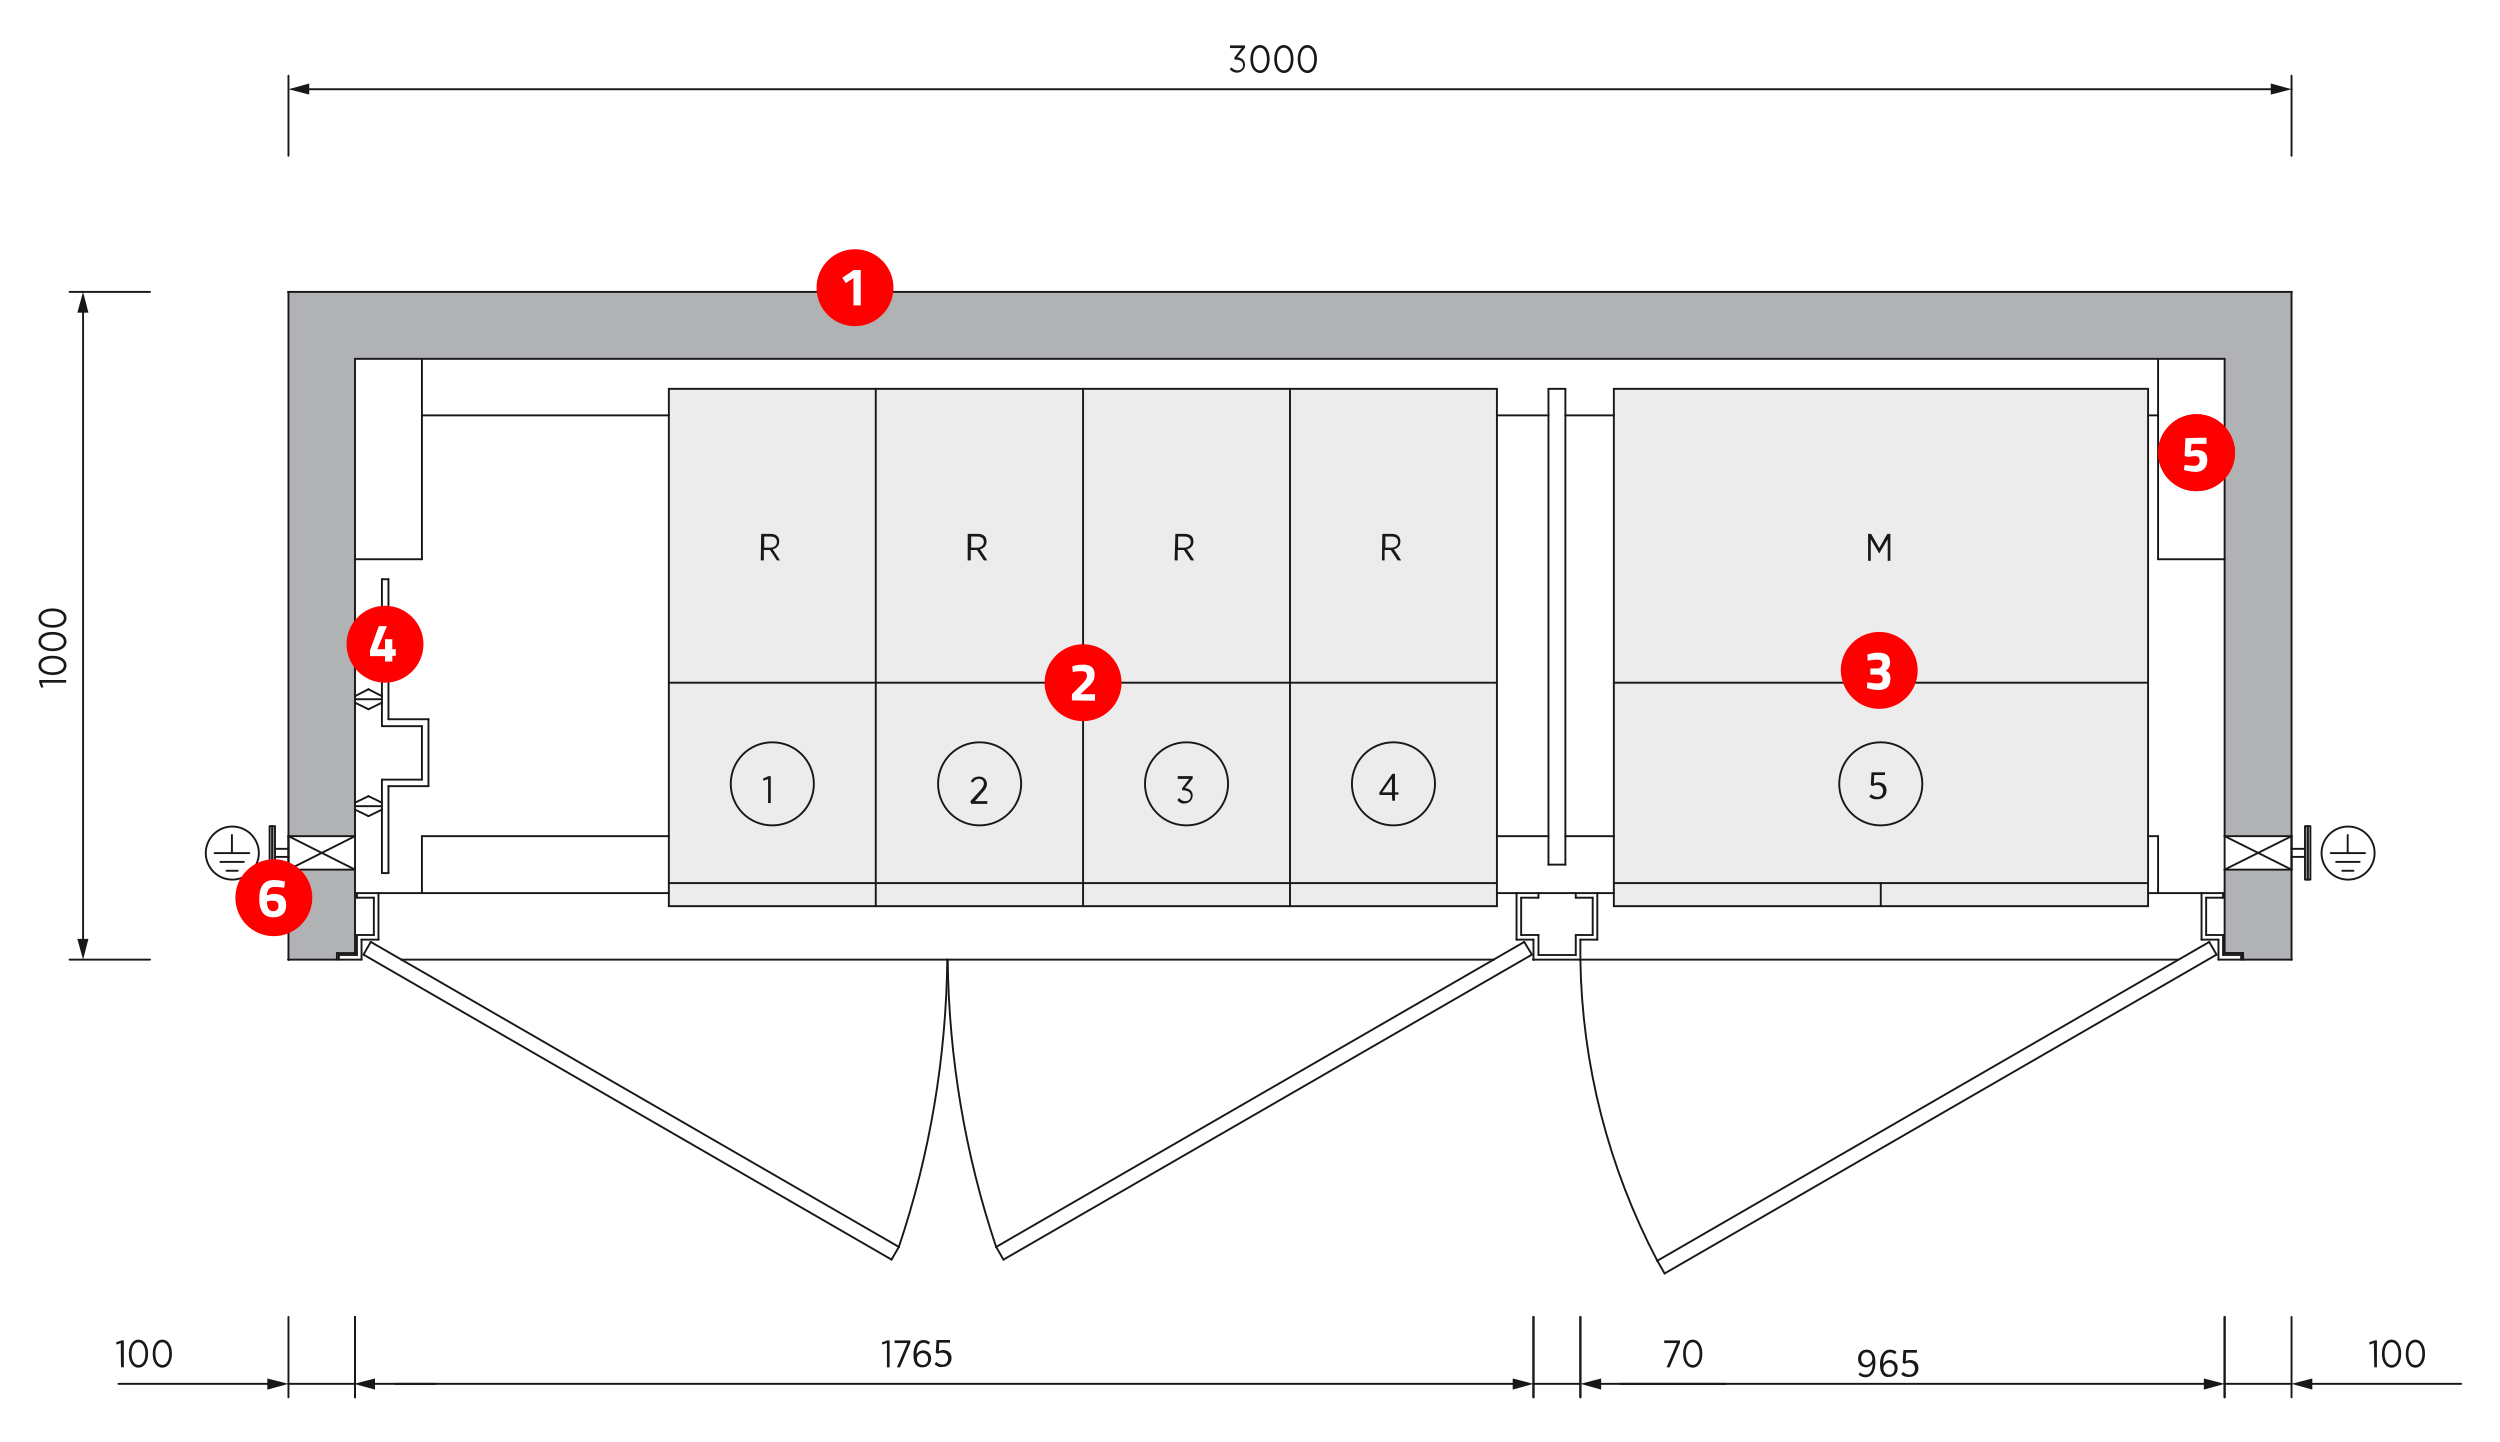 <svg xmlns="http://www.w3.org/2000/svg" xmlns:xlink="http://www.w3.org/1999/xlink" id="Layer_1" x="0px" y="0px" viewBox="0 0 650 375" style="enable-background:new 0 0 650 375;" xml:space="preserve">
<style type="text/css">
	.st0{fill:#FFFFFF;}
	.st1{fill:#ECECED;}
	.st2{fill-rule:evenodd;clip-rule:evenodd;fill:#B0B2B3;}
	.st3{fill:none;stroke:#1A171B;stroke-width:0.5;stroke-linecap:round;stroke-linejoin:round;stroke-miterlimit:10;}
	.st4{fill:#1A171B;}
	.st5{fill:none;stroke:#1A171B;stroke-width:0.5;stroke-linecap:round;stroke-linejoin:round;}
	.st6{fill:#FF0000;}
	.st7{enable-background:new    ;}
</style>
<rect class="st0" width="650" height="375"></rect>
<g>
	<g id="Layer_1_1_">
		<g>
			<rect x="173.9" y="101.1" class="st1" width="215.3" height="134.5"></rect>
			<rect x="419.6" y="101.1" class="st1" width="138.9" height="134.5"></rect>
			<g>
				<g id="HATCH_73_">
					<path class="st2" d="M92.3,226.1H75v23.4h12.6v-1.7h4.8V226.1z M92.3,93.3h486.1v124.1h17.4l0-141.5H75l0,141.5h17.4V93.3z        M595.8,226.1h-17.4v21.7h4.8v1.7h12.6L595.8,226.1L595.8,226.1z"></path>
				</g>
				<g id="LINE_16027_">
					<line class="st3" x1="87.6" y1="247.8" x2="92.3" y2="247.8"></line>
				</g>
				<g id="LINE_16028_">
					<line class="st3" x1="595.8" y1="249.5" x2="595.8" y2="75.9"></line>
				</g>
				<g id="LINE_16029_">
					<line class="st3" x1="595.8" y1="75.9" x2="75" y2="75.9"></line>
				</g>
				<g id="LINE_16030_">
					<line class="st3" x1="75" y1="75.9" x2="75" y2="249.5"></line>
				</g>
				<g id="LINE_16031_">
					<line class="st3" x1="578.4" y1="93.3" x2="92.3" y2="93.3"></line>
				</g>
				<g id="LINE_16032_">
					<line class="st3" x1="92.3" y1="93.3" x2="92.3" y2="247.8"></line>
				</g>
				<g id="LINE_16033_">
					<line class="st3" x1="87.6" y1="247.8" x2="87.6" y2="249.5"></line>
				</g>
				<g id="LINE_16036_">
					<line class="st3" x1="75" y1="249.5" x2="87.6" y2="249.5"></line>
				</g>
				<g id="LINE_16037_">
					<line class="st3" x1="583.2" y1="247.8" x2="578.4" y2="247.8"></line>
				</g>
				<g id="LINE_16038_">
					<line class="st3" x1="578.4" y1="93.3" x2="578.4" y2="247.8"></line>
				</g>
				<g id="LINE_16039_">
					<line class="st3" x1="583.2" y1="247.8" x2="583.2" y2="249.5"></line>
				</g>
				<g id="LINE_16055_">
					<line class="st3" x1="583.2" y1="249.5" x2="595.8" y2="249.5"></line>
				</g>
				<g id="LINE_16056_">
					<line class="st3" x1="583.2" y1="247.8" x2="578.4" y2="247.8"></line>
				</g>
				<g id="LINE_16057_">
					<line class="st3" x1="583.2" y1="247.8" x2="583.2" y2="249.5"></line>
				</g>
				<g id="LINE_16034_">
					<line class="st3" x1="98.4" y1="232.2" x2="98.4" y2="244.3"></line>
				</g>
				<g id="LINE_16040_">
					<line class="st3" x1="94" y1="244.3" x2="98.4" y2="244.3"></line>
				</g>
				<g id="LINE_16042_">
					<line class="st3" x1="94" y1="249.5" x2="88.1" y2="249.5"></line>
				</g>
				<g id="LINE_16044_">
					<line class="st3" x1="88.1" y1="249.5" x2="88.1" y2="248.3"></line>
				</g>
				<g id="LINE_16045_">
					<line class="st3" x1="88.1" y1="248.3" x2="92.8" y2="248.3"></line>
				</g>
				<g id="LINE_16046_">
					<line class="st3" x1="92.8" y1="248.3" x2="92.8" y2="243.1"></line>
				</g>
				<g id="LINE_16047_">
					<line class="st3" x1="92.8" y1="232.2" x2="98.4" y2="232.2"></line>
				</g>
				<g id="LINE_16049_">
					<line class="st3" x1="94" y1="249.5" x2="94" y2="244.3"></line>
				</g>
				<g id="LINE_16051_">
					<line class="st3" x1="97.2" y1="233.4" x2="97.2" y2="243.1"></line>
				</g>
				<g id="LINE_16052_">
					<line class="st3" x1="92.8" y1="243.1" x2="97.2" y2="243.1"></line>
				</g>
				<g id="LINE_16053_">
					<line class="st3" x1="92.8" y1="233.4" x2="97.2" y2="233.4"></line>
				</g>
				<g id="LINE_16054_">
					<line class="st3" x1="92.8" y1="233.4" x2="92.8" y2="232.2"></line>
				</g>
				<g id="LINE_16058_">
					<line class="st3" x1="572.4" y1="232.2" x2="572.4" y2="244.3"></line>
				</g>
				<g id="LINE_16060_">
					<line class="st3" x1="576.8" y1="244.3" x2="572.4" y2="244.3"></line>
				</g>
				<g id="LINE_16062_">
					<line class="st3" x1="576.8" y1="249.5" x2="582.7" y2="249.5"></line>
				</g>
				<g id="LINE_16064_">
					<line class="st3" x1="582.7" y1="249.5" x2="582.7" y2="248.3"></line>
				</g>
				<g id="LINE_16065_">
					<line class="st3" x1="582.7" y1="248.3" x2="578" y2="248.3"></line>
				</g>
				<g id="LINE_16066_">
					<line class="st3" x1="578" y1="248.3" x2="578" y2="243.1"></line>
				</g>
				<g id="LINE_16067_">
					<line class="st3" x1="578" y1="232.2" x2="572.4" y2="232.2"></line>
				</g>
				<g id="LINE_16069_">
					<line class="st3" x1="576.8" y1="249.5" x2="576.8" y2="244.3"></line>
				</g>
				<g id="LINE_16071_">
					<line class="st3" x1="573.6" y1="233.4" x2="573.6" y2="243.1"></line>
				</g>
				<g id="LINE_16072_">
					<line class="st3" x1="578" y1="243.1" x2="573.6" y2="243.1"></line>
				</g>
				<g id="LINE_16073_">
					<line class="st3" x1="578" y1="233.4" x2="573.6" y2="233.4"></line>
				</g>
				<g id="LINE_16074_">
					<line class="st3" x1="578" y1="233.4" x2="578" y2="232.2"></line>
				</g>
				<g id="LINE_16075_">
					<line class="st3" x1="75" y1="226.1" x2="92.3" y2="226.1"></line>
				</g>
				<g id="LINE_16076_">
					<line class="st3" x1="75" y1="217.4" x2="92.3" y2="217.4"></line>
				</g>
				<g id="LINE_16077_">
					<line class="st3" x1="75" y1="226.1" x2="92.3" y2="217.4"></line>
				</g>
				<g id="LINE_16078_">
					<line class="st3" x1="75" y1="217.4" x2="92.3" y2="226.1"></line>
				</g>
				<g id="LINE_16079_">
					<line class="st3" x1="578.4" y1="226.1" x2="595.8" y2="226.1"></line>
				</g>
				<g id="LINE_16080_">
					<line class="st3" x1="578.4" y1="217.4" x2="595.8" y2="217.4"></line>
				</g>
				<g id="LINE_16081_">
					<line class="st3" x1="578.4" y1="226.1" x2="595.8" y2="217.4"></line>
				</g>
				<g id="LINE_16082_">
					<line class="st3" x1="578.4" y1="217.4" x2="595.8" y2="226.1"></line>
				</g>
				<g id="LINE_16083_">
					<line class="st3" x1="98.4" y1="232.2" x2="173.9" y2="232.2"></line>
				</g>
				<g id="LINE_16084_">
					<line class="st3" x1="109.7" y1="93.3" x2="109.7" y2="145.4"></line>
				</g>
				<g id="LINE_16085_">
					<line class="st3" x1="92.3" y1="145.4" x2="109.7" y2="145.4"></line>
				</g>
				<g id="LINE_16086_">
					<line class="st3" x1="75" y1="217.4" x2="75" y2="226.1"></line>
				</g>
				<g id="LINE_16087_">
					<line class="st3" x1="595.8" y1="217.4" x2="595.8" y2="226.1"></line>
				</g>
				<g id="LINE_16088_">
					<line class="st3" x1="109.7" y1="108" x2="173.9" y2="108"></line>
				</g>
				<g id="LINE_16089_">
					<line class="st3" x1="109.7" y1="217.4" x2="173.9" y2="217.4"></line>
				</g>
				<g id="LINE_16090_">
					<line class="st3" x1="109.7" y1="217.4" x2="109.7" y2="232.2"></line>
				</g>
				<g id="LINE_16091_">
					<line class="st3" x1="94.5" y1="248.2" x2="96.4" y2="244.9"></line>
				</g>
				<g id="LINE_16092_">
					<line class="st3" x1="231.8" y1="327.5" x2="94.5" y2="248.2"></line>
				</g>
				<g id="LINE_16093_">
					<line class="st3" x1="233.7" y1="324.2" x2="96.4" y2="244.9"></line>
				</g>
				<g id="LINE_16094_">
					<line class="st3" x1="231.8" y1="327.5" x2="233.7" y2="324.2"></line>
				</g>
				<g id="LINE_16095_">
					<line class="st3" x1="71.5" y1="220.7" x2="75" y2="220.7"></line>
				</g>
				<g id="LINE_16096_">
					<line class="st3" x1="71.5" y1="222.8" x2="75" y2="222.8"></line>
				</g>
				<g id="LWPOLYLINE_751_">
					<rect x="70.8" y="214.8" class="st3" width="0.7" height="13.9"></rect>
				</g>
				<g id="LWPOLYLINE_752_">
					<rect x="70.1" y="214.8" class="st3" width="0.7" height="13.9"></rect>
				</g>
				<g id="LINE_16097_">
					<line class="st3" x1="599.3" y1="220.7" x2="595.8" y2="220.7"></line>
				</g>
				<g id="LINE_16098_">
					<line class="st3" x1="599.3" y1="222.8" x2="595.8" y2="222.8"></line>
				</g>
				<g id="LWPOLYLINE_753_">
					<rect x="599.3" y="214.8" class="st3" width="0.7" height="13.9"></rect>
				</g>
				<g id="LWPOLYLINE_754_">
					<rect x="600" y="214.8" class="st3" width="0.7" height="13.9"></rect>
				</g>
				<g id="CIRCLE_684_">
					<path class="st3" d="M67.3,221.8c0-3.8-3.1-6.9-6.9-6.9c-3.8,0-6.9,3.1-6.9,6.9c0,3.8,3.1,6.9,6.9,6.9       C64.2,228.7,67.3,225.6,67.3,221.8L67.3,221.8z"></path>
				</g>
				<g id="LINE_16099_">
					<line class="st3" x1="64.8" y1="221.8" x2="55.8" y2="221.8"></line>
				</g>
				<g id="LINE_16100_">
					<line class="st3" x1="61.8" y1="226.4" x2="58.9" y2="226.4"></line>
				</g>
				<g id="LINE_16101_">
					<line class="st3" x1="63.4" y1="224.1" x2="57.3" y2="224.1"></line>
				</g>
				<g id="LINE_16102_">
					<line class="st3" x1="60.3" y1="221.8" x2="60.3" y2="217.1"></line>
				</g>
				<g id="CIRCLE_685_">
					<path class="st3" d="M617.4,221.8c0-3.8-3.1-6.9-6.9-6.9c-3.8,0-6.9,3.1-6.9,6.9c0,3.8,3.1,6.9,6.9,6.9       C614.3,228.7,617.4,225.6,617.4,221.8L617.4,221.8z"></path>
				</g>
				<g id="LINE_16103_">
					<line class="st3" x1="606" y1="221.8" x2="614.9" y2="221.8"></line>
				</g>
				<g id="LINE_16104_">
					<line class="st3" x1="609" y1="226.4" x2="611.9" y2="226.4"></line>
				</g>
				<g id="LINE_16105_">
					<line class="st3" x1="607.4" y1="224.1" x2="613.5" y2="224.1"></line>
				</g>
				<g id="LINE_16106_">
					<line class="st3" x1="610.4" y1="221.8" x2="610.4" y2="217.1"></line>
				</g>
				<g id="LINE_16107_">
					<line class="st3" x1="576.3" y1="248.2" x2="574.4" y2="244.9"></line>
				</g>
				<g id="LINE_16108_">
					<line class="st3" x1="561.1" y1="93.3" x2="561.1" y2="145.4"></line>
				</g>
				<g id="LINE_16109_">
					<line class="st3" x1="578.4" y1="145.4" x2="561.1" y2="145.4"></line>
				</g>
				<g id="LINE_16110_">
					<line class="st3" x1="572.4" y1="232.2" x2="558.5" y2="232.2"></line>
				</g>
				<g id="LINE_16111_">
					<line class="st3" x1="558.5" y1="108" x2="561.1" y2="108"></line>
				</g>
				<g id="LINE_16112_">
					<line class="st3" x1="561.1" y1="217.4" x2="558.5" y2="217.4"></line>
				</g>
				<g id="LINE_16113_">
					<line class="st3" x1="561.1" y1="217.4" x2="561.1" y2="232.2"></line>
				</g>
				<g id="LINE_16114_">
					<line class="st3" x1="558.5" y1="235.6" x2="558.5" y2="101.1"></line>
				</g>
				<g id="LINE_16115_">
					<line class="st3" x1="419.6" y1="235.6" x2="419.6" y2="101.1"></line>
				</g>
				<g id="LINE_16116_">
					<line class="st3" x1="415.3" y1="232.2" x2="415.3" y2="244.3"></line>
				</g>
				<g id="LINE_16118_">
					<line class="st3" x1="410.9" y1="244.3" x2="415.3" y2="244.3"></line>
				</g>
				<g id="LINE_16120_">
					<line class="st3" x1="410.9" y1="249.5" x2="398.7" y2="249.5"></line>
				</g>
				<g id="LINE_16122_">
					<line class="st3" x1="400" y1="248.3" x2="409.7" y2="248.3"></line>
				</g>
				<g id="LINE_16123_">
					<line class="st3" x1="409.7" y1="248.3" x2="409.7" y2="243.1"></line>
				</g>
				<g id="LINE_16124_">
					<line class="st3" x1="409.7" y1="232.2" x2="415.3" y2="232.2"></line>
				</g>
				<g id="LINE_16126_">
					<line class="st3" x1="410.9" y1="249.5" x2="410.9" y2="244.3"></line>
				</g>
				<g id="LINE_16128_">
					<line class="st3" x1="414.1" y1="233.4" x2="414.1" y2="243.1"></line>
				</g>
				<g id="LINE_16129_">
					<line class="st3" x1="409.7" y1="243.1" x2="414.1" y2="243.1"></line>
				</g>
				<g id="LINE_16130_">
					<line class="st3" x1="409.7" y1="233.4" x2="414.1" y2="233.4"></line>
				</g>
				<g id="LINE_16131_">
					<line class="st3" x1="409.7" y1="233.4" x2="409.7" y2="232.2"></line>
				</g>
				<g id="LINE_16132_">
					<line class="st3" x1="394.3" y1="232.2" x2="394.3" y2="244.3"></line>
				</g>
				<g id="LINE_16134_">
					<line class="st3" x1="398.7" y1="244.3" x2="394.3" y2="244.3"></line>
				</g>
				<g id="LINE_16136_">
					<line class="st3" x1="400" y1="248.3" x2="400" y2="243.1"></line>
				</g>
				<g id="LINE_16137_">
					<line class="st3" x1="400" y1="232.2" x2="394.3" y2="232.2"></line>
				</g>
				<g id="LINE_16139_">
					<line class="st3" x1="398.7" y1="249.5" x2="398.7" y2="244.3"></line>
				</g>
				<g id="LINE_16141_">
					<line class="st3" x1="395.5" y1="233.4" x2="395.5" y2="243.1"></line>
				</g>
				<g id="LINE_16142_">
					<line class="st3" x1="400" y1="243.1" x2="395.5" y2="243.1"></line>
				</g>
				<g id="LINE_16143_">
					<line class="st3" x1="400" y1="233.4" x2="395.5" y2="233.4"></line>
				</g>
				<g id="LINE_16144_">
					<line class="st3" x1="400" y1="233.4" x2="400" y2="232.2"></line>
				</g>
				<g id="LINE_16145_">
					<line class="st3" x1="419.6" y1="101.1" x2="558.5" y2="101.1"></line>
				</g>
				<g id="LINE_16146_">
					<line class="st3" x1="419.6" y1="235.6" x2="558.5" y2="235.6"></line>
				</g>
				<g id="LINE_16147_">
					<line class="st3" x1="419.6" y1="229.6" x2="558.5" y2="229.6"></line>
				</g>
				<g id="LINE_16148_">
					<line class="st3" x1="419.6" y1="177.5" x2="558.5" y2="177.5"></line>
				</g>
				<g id="LINE_16149_">
					<line class="st3" x1="489" y1="229.6" x2="489" y2="235.6"></line>
				</g>
				<g id="TEXT_278_">
					<g>
						<path class="st4" d="M486,207.1l0.5-0.6c0.5,0.4,1,0.7,1.6,0.7c0.9,0,1.5-0.6,1.5-1.6v0c0-0.9-0.6-1.5-1.5-1.5        c-0.5,0-0.9,0.1-1.2,0.3l-0.5-0.3l0.2-3.3h3.5v0.7h-2.8l-0.1,2.2c0.3-0.1,0.7-0.3,1.1-0.3c1.2,0,2.2,0.7,2.2,2.1v0        c0,1.4-1,2.3-2.3,2.3C487.2,207.9,486.5,207.6,486,207.1z"></path>
					</g>
				</g>
				<g id="CIRCLE_686_">
					<path class="st3" d="M499.8,203.8c0-6-4.8-10.8-10.8-10.8c-6,0-10.8,4.8-10.8,10.8c0,6,4.8,10.8,10.8,10.8       C495,214.6,499.8,209.8,499.8,203.8L499.8,203.8z"></path>
				</g>
				<g id="TEXT_279_">
					<g>
						<path class="st4" d="M485.7,138.8h0.8l2.1,3.7l2.1-3.7h0.8v7h-0.7v-5.6l-2.2,3.7h0l-2.2-3.7v5.6h-0.7L485.7,138.8L485.7,138.8        z"></path>
					</g>
				</g>
				<g id="LINE_16150_">
					<line class="st3" x1="400" y1="232.2" x2="409.7" y2="232.2"></line>
				</g>
				<g id="LINE_16151_">
					<line class="st3" x1="415.3" y1="232.2" x2="419.6" y2="232.2"></line>
				</g>
				<g id="LINE_16152_">
					<line class="st3" x1="389.2" y1="217.4" x2="402.6" y2="217.4"></line>
				</g>
				<g id="LINE_16153_">
					<line class="st3" x1="407" y1="217.4" x2="419.6" y2="217.4"></line>
				</g>
				<g id="LINE_16154_">
					<line class="st3" x1="389.2" y1="108" x2="402.6" y2="108"></line>
				</g>
				<g id="LINE_16155_">
					<line class="st3" x1="407" y1="108" x2="419.6" y2="108"></line>
				</g>
				<g id="LINE_16156_">
					<line class="st3" x1="407" y1="224.8" x2="407" y2="101.1"></line>
				</g>
				<g id="LINE_16157_">
					<line class="st3" x1="402.6" y1="224.8" x2="402.6" y2="101.1"></line>
				</g>
				<g id="LINE_16158_">
					<line class="st3" x1="402.6" y1="224.8" x2="407" y2="224.8"></line>
				</g>
				<g id="LINE_16159_">
					<line class="st3" x1="432.8" y1="331.1" x2="576.3" y2="248.2"></line>
				</g>
				<g id="LINE_16160_">
					<line class="st3" x1="430.9" y1="327.8" x2="574.4" y2="244.9"></line>
				</g>
				<g id="LINE_16161_">
					<line class="st3" x1="432.8" y1="331.1" x2="430.9" y2="327.8"></line>
				</g>
				<g id="LINE_16162_">
					<line class="st3" x1="410.9" y1="249.5" x2="566.4" y2="249.5"></line>
				</g>
				<g id="LINE_16163_">
					<line class="st3" x1="402.6" y1="101.1" x2="407" y2="101.1"></line>
				</g>
				<g id="LINE_16164_">
					<line class="st3" x1="394.3" y1="232.2" x2="389.2" y2="232.2"></line>
				</g>
				<g id="LINE_16165_">
					<line class="st3" x1="101" y1="150.6" x2="101" y2="187"></line>
				</g>
				<g id="LINE_16166_">
					<line class="st3" x1="99.3" y1="150.6" x2="99.3" y2="188.8"></line>
				</g>
				<g id="LINE_16167_">
					<line class="st3" x1="101" y1="187" x2="111.4" y2="187"></line>
				</g>
				<g id="LINE_16168_">
					<line class="st3" x1="99.3" y1="188.8" x2="109.7" y2="188.8"></line>
				</g>
				<g id="LINE_16169_">
					<line class="st3" x1="111.4" y1="187" x2="111.4" y2="204.4"></line>
				</g>
				<g id="LINE_16170_">
					<line class="st3" x1="109.7" y1="188.8" x2="109.7" y2="202.7"></line>
				</g>
				<g id="LINE_16171_">
					<line class="st3" x1="111.4" y1="204.4" x2="101" y2="204.4"></line>
				</g>
				<g id="LINE_16172_">
					<line class="st3" x1="109.7" y1="202.7" x2="99.3" y2="202.7"></line>
				</g>
				<g id="LINE_16173_">
					<line class="st3" x1="101" y1="204.4" x2="101" y2="227"></line>
				</g>
				<g id="LINE_16174_">
					<line class="st3" x1="99.3" y1="202.7" x2="99.3" y2="227"></line>
				</g>
				<g id="LINE_16175_">
					<line class="st3" x1="101" y1="150.6" x2="99.3" y2="150.6"></line>
				</g>
				<g id="LINE_16176_">
					<line class="st3" x1="101" y1="227" x2="99.3" y2="227"></line>
				</g>
				<g id="LINE_16177_">
					<line class="st3" x1="99.3" y1="209.6" x2="92.3" y2="209.6"></line>
				</g>
				<g id="LINE_16178_">
					<line class="st3" x1="99.3" y1="208.7" x2="95.8" y2="207"></line>
				</g>
				<g id="LINE_16179_">
					<line class="st3" x1="95.8" y1="207" x2="92.3" y2="208.7"></line>
				</g>
				<g id="LINE_16180_">
					<line class="st3" x1="99.3" y1="210.5" x2="95.8" y2="212.2"></line>
				</g>
				<g id="LINE_16181_">
					<line class="st3" x1="95.8" y1="212.2" x2="92.3" y2="210.5"></line>
				</g>
				<g id="LINE_16182_">
					<line class="st3" x1="99.3" y1="181.8" x2="92.3" y2="181.8"></line>
				</g>
				<g id="LINE_16183_">
					<line class="st3" x1="99.3" y1="182.7" x2="95.8" y2="184.4"></line>
				</g>
				<g id="LINE_16184_">
					<line class="st3" x1="95.8" y1="184.4" x2="92.3" y2="182.7"></line>
				</g>
				<g id="LINE_16185_">
					<line class="st3" x1="99.3" y1="181" x2="95.8" y2="179.2"></line>
				</g>
				<g id="LINE_16186_">
					<line class="st3" x1="95.8" y1="179.2" x2="92.3" y2="181"></line>
				</g>
				<g id="LINE_16187_">
					<line class="st3" x1="388.4" y1="249.5" x2="104.3" y2="249.5"></line>
				</g>
				<g id="LINE_16188_">
					<line class="st3" x1="398.3" y1="248.2" x2="396.3" y2="244.9"></line>
				</g>
				<g id="LINE_16189_">
					<line class="st3" x1="260.9" y1="327.5" x2="398.3" y2="248.2"></line>
				</g>
				<g id="LINE_16190_">
					<line class="st3" x1="259" y1="324.2" x2="396.3" y2="244.9"></line>
				</g>
				<g id="LINE_16191_">
					<line class="st3" x1="260.9" y1="327.5" x2="259" y2="324.2"></line>
				</g>
				<g id="LINE_16975_">
					<line class="st3" x1="227.7" y1="235.6" x2="227.7" y2="101.1"></line>
				</g>
				<g id="LINE_16976_">
					<line class="st3" x1="281.6" y1="235.6" x2="281.6" y2="101.1"></line>
				</g>
				<g id="LINE_16977_">
					<line class="st3" x1="227.7" y1="177.5" x2="281.6" y2="177.5"></line>
				</g>
				<g id="LINE_16978_">
					<line class="st3" x1="227.7" y1="101.1" x2="281.6" y2="101.1"></line>
				</g>
				<g id="LINE_16979_">
					<line class="st3" x1="227.7" y1="229.6" x2="281.6" y2="229.6"></line>
				</g>
				<g id="LINE_16980_">
					<line class="st3" x1="227.7" y1="235.6" x2="281.6" y2="235.6"></line>
				</g>
				<g id="LINE_16981_">
					<line class="st3" x1="335.4" y1="235.6" x2="335.4" y2="101.1"></line>
				</g>
				<g id="LINE_16982_">
					<line class="st3" x1="281.6" y1="177.5" x2="335.4" y2="177.5"></line>
				</g>
				<g id="LINE_16983_">
					<line class="st3" x1="281.6" y1="101.1" x2="335.4" y2="101.1"></line>
				</g>
				<g id="LINE_16984_">
					<line class="st3" x1="281.6" y1="229.6" x2="335.4" y2="229.6"></line>
				</g>
				<g id="LINE_16985_">
					<line class="st3" x1="281.6" y1="235.6" x2="335.4" y2="235.6"></line>
				</g>
				<g id="LINE_16986_">
					<line class="st3" x1="389.2" y1="235.6" x2="389.2" y2="101.1"></line>
				</g>
				<g id="LINE_16987_">
					<line class="st3" x1="335.4" y1="177.5" x2="389.2" y2="177.5"></line>
				</g>
				<g id="LINE_16988_">
					<line class="st3" x1="335.4" y1="101.1" x2="389.2" y2="101.1"></line>
				</g>
				<g id="LINE_16989_">
					<line class="st3" x1="335.4" y1="229.6" x2="389.2" y2="229.6"></line>
				</g>
				<g id="LINE_16990_">
					<line class="st3" x1="335.4" y1="235.6" x2="389.2" y2="235.6"></line>
				</g>
				<g id="TEXT_312_">
					<g>
						<path class="st4" d="M252.3,208.3l2.3-2.5c0.8-0.9,1.2-1.4,1.2-2.1c0-0.8-0.6-1.2-1.3-1.2c-0.6,0-1.1,0.3-1.6,1l-0.5-0.4        c0.5-0.8,1.2-1.2,2.2-1.2c1.1,0,2,0.8,2,1.9v0c0,0.9-0.4,1.5-1.4,2.5l-1.7,2h3.2v0.7h-4.2L252.3,208.3L252.3,208.3z"></path>
					</g>
				</g>
				<g id="TEXT_313_">
					<g>
						<path class="st4" d="M306.1,208l0.5-0.5c0.4,0.5,0.9,0.8,1.6,0.8c0.8,0,1.4-0.5,1.4-1.4v0c0-0.9-0.8-1.4-1.9-1.4h-0.3        l-0.1-0.5l1.9-2.5h-3v-0.7h3.9v0.6l-2,2.5c1.1,0.1,2,0.7,2,1.9v0c0,1.3-1,2.1-2.2,2.1C307.2,209,306.5,208.6,306.1,208z"></path>
					</g>
				</g>
				<g id="TEXT_314_">
					<g>
						<path class="st4" d="M361.9,206.7h-3.2l-0.1-0.6l3.4-4.9h0.7v4.8h0.9v0.6h-0.9v1.6h-0.7L361.9,206.7L361.9,206.7z M361.9,206        v-3.6l-2.5,3.6H361.9z"></path>
					</g>
				</g>
				<g id="CIRCLE_717_">
					<path class="st3" d="M319.3,203.8c0-6-4.8-10.8-10.8-10.8c-6,0-10.8,4.8-10.8,10.8c0,6,4.8,10.8,10.8,10.8       C314.4,214.6,319.3,209.8,319.3,203.8L319.3,203.8z"></path>
				</g>
				<g id="CIRCLE_718_">
					<path class="st3" d="M265.5,203.8c0-6-4.8-10.8-10.8-10.8c-6,0-10.8,4.8-10.8,10.8c0,6,4.8,10.8,10.8,10.8       C260.6,214.6,265.5,209.8,265.5,203.8L265.5,203.8z"></path>
				</g>
				<g id="CIRCLE_719_">
					<path class="st3" d="M373.1,203.8c0-6-4.8-10.8-10.8-10.8c-6,0-10.8,4.8-10.8,10.8c0,6,4.8,10.8,10.8,10.8       C368.3,214.6,373.1,209.8,373.1,203.8L373.1,203.8z"></path>
				</g>
				<g id="TEXT_315_">
					<g>
						<path class="st4" d="M305.6,138.8h2.4c0.8,0,1.4,0.2,1.8,0.6c0.4,0.4,0.5,0.9,0.5,1.4v0c0,1.1-0.7,1.8-1.7,2l1.9,2.9h-0.9        l-1.8-2.7h-1.6v2.7h-0.8L305.6,138.8L305.6,138.8z M307.8,142.4c1.1,0,1.8-0.6,1.8-1.5v0c0-0.9-0.6-1.4-1.7-1.4h-1.6v2.9        L307.8,142.4L307.8,142.4z"></path>
					</g>
				</g>
				<g id="TEXT_316_">
					<g>
						<path class="st4" d="M251.8,138.8h2.4c0.8,0,1.4,0.2,1.8,0.6c0.4,0.4,0.5,0.9,0.5,1.4v0c0,1.1-0.7,1.8-1.7,2l1.9,2.9h-0.9        l-1.8-2.7h-1.6v2.7h-0.8V138.8z M254,142.4c1.1,0,1.8-0.6,1.8-1.5v0c0-0.9-0.6-1.4-1.7-1.4h-1.6v2.9L254,142.4L254,142.4z"></path>
					</g>
				</g>
				<g id="TEXT_317_">
					<g>
						<path class="st4" d="M359.4,138.8h2.4c0.8,0,1.4,0.2,1.8,0.6c0.4,0.4,0.5,0.9,0.5,1.4v0c0,1.1-0.7,1.8-1.7,2l1.9,2.9h-0.9        l-1.8-2.7h-1.6v2.7h-0.7L359.4,138.8L359.4,138.8z M361.7,142.4c1.1,0,1.8-0.6,1.8-1.5v0c0-0.9-0.6-1.4-1.7-1.4h-1.6v2.9        L361.7,142.4L361.7,142.4z"></path>
					</g>
				</g>
				<g id="LINE_16991_">
					<line class="st3" x1="173.9" y1="235.6" x2="173.9" y2="101.1"></line>
				</g>
				<g id="LINE_16992_">
					<line class="st3" x1="173.9" y1="177.5" x2="227.7" y2="177.5"></line>
				</g>
				<g id="LINE_16993_">
					<line class="st3" x1="173.9" y1="101.1" x2="227.7" y2="101.1"></line>
				</g>
				<g id="LINE_16994_">
					<line class="st3" x1="173.9" y1="229.6" x2="227.7" y2="229.6"></line>
				</g>
				<g id="LINE_16995_">
					<line class="st3" x1="173.9" y1="235.6" x2="227.7" y2="235.6"></line>
				</g>
				<g id="TEXT_318_">
					<g>
						<path class="st4" d="M199.6,202.6l-1.1,0.4l-0.1-0.6l1.4-0.6h0.6v7h-0.7V202.6z"></path>
					</g>
				</g>
				<g id="CIRCLE_720_">
					<path class="st3" d="M211.6,203.8c0-6-4.8-10.8-10.8-10.8c-6,0-10.8,4.8-10.8,10.8c0,6,4.8,10.8,10.8,10.8       C206.8,214.6,211.6,209.8,211.6,203.8L211.6,203.8z"></path>
				</g>
				<g id="TEXT_319_">
					<g>
						<path class="st4" d="M197.9,138.8h2.4c0.8,0,1.4,0.2,1.8,0.6c0.4,0.4,0.5,0.9,0.5,1.4v0c0,1.1-0.7,1.8-1.7,2l1.9,2.9H202        l-1.8-2.7h-1.6v2.7h-0.8L197.9,138.8L197.9,138.8z M200.2,142.4c1.1,0,1.8-0.6,1.8-1.5v0c0-0.9-0.6-1.4-1.7-1.4h-1.6v2.9        L200.2,142.4L200.2,142.4z"></path>
					</g>
				</g>
				<g id="ARC_5527_">
					<path class="st3" d="M233.7,324.2c8.1-24.1,12.3-49.3,12.6-74.7"></path>
				</g>
				<g id="ARC_5528_">
					<path class="st3" d="M410.9,249.5c0.4,27.3,7.3,54.1,20,78.3"></path>
				</g>
				<g id="ARC_5529_">
					<path class="st3" d="M246.4,249.5c0.3,25.4,4.5,50.6,12.6,74.7"></path>
				</g>
				<g id="DIMENSION_92_">
					<g id="LINE_16192_">
						<line class="st3" x1="39" y1="249.5" x2="18.1" y2="249.5"></line>
					</g>
					<g id="LINE_16193_">
						<line class="st3" x1="39" y1="75.9" x2="18.1" y2="75.9"></line>
					</g>
					<g id="LINE_16194_">
						<g>
							<g>
								<line class="st5" x1="21.6" y1="245.1" x2="21.6" y2="80.4"></line>
								<g>
									<polygon class="st4" points="23,244.1 21.6,249.5 20.1,244.1          "></polygon>
								</g>
								<g>
									<polygon class="st4" points="23,81.3 21.6,75.9 20.1,81.3          "></polygon>
								</g>
							</g>
						</g>
					</g>
					<g id="MTEXT_294_">
						<g>
							<path class="st4" d="M10.9,177.6l0.4,1.1l-0.6,0.1l-0.5-1.4v-0.6h7v0.7H10.9z"></path>
							<path class="st4" d="M13.7,175.5L13.7,175.5c-2.2,0-3.7-1-3.7-2.5c0-1.6,1.5-2.5,3.6-2.5h0.1c2.1,0,3.6,1,3.6,2.5         C17.3,174.5,15.8,175.5,13.7,175.5z M13.7,171.2L13.7,171.2c-1.8,0-3,0.7-3,1.8c0,1.1,1.2,1.8,2.9,1.8h0.1         c1.7,0,2.9-0.7,2.9-1.8S15.4,171.2,13.7,171.2z"></path>
							<path class="st4" d="M13.7,169.3L13.7,169.3c-2.2,0-3.7-1-3.7-2.5c0-1.6,1.5-2.5,3.6-2.5h0.1c2.1,0,3.6,1,3.6,2.5         C17.3,168.3,15.8,169.3,13.7,169.3z M13.7,165L13.7,165c-1.8,0-3,0.7-3,1.8c0,1.1,1.2,1.8,2.9,1.8h0.1c1.7,0,2.9-0.7,2.9-1.8         S15.4,165,13.7,165z"></path>
							<path class="st4" d="M13.7,163.2L13.7,163.2c-2.2,0-3.7-1-3.7-2.5s1.5-2.5,3.6-2.5h0.1c2.1,0,3.6,1,3.6,2.5         C17.3,162.2,15.8,163.2,13.7,163.2z M13.7,158.9L13.7,158.9c-1.8,0-3,0.7-3,1.8c0,1.1,1.2,1.8,2.9,1.8h0.1         c1.7,0,2.9-0.7,2.9-1.8C16.6,159.6,15.4,158.9,13.7,158.9z"></path>
						</g>
					</g>
					<g id="POINT_276_">
						<line class="st3" x1="75" y1="249.5" x2="75" y2="249.5"></line>
					</g>
					<g id="POINT_277_">
						<line class="st3" x1="75" y1="75.9" x2="75" y2="75.9"></line>
					</g>
					<g id="POINT_278_">
						<line class="st3" x1="21.6" y1="75.9" x2="21.6" y2="75.9"></line>
					</g>
				</g>
				<g id="DIMENSION_93_">
					<g id="LINE_16195_">
						<line class="st3" x1="75" y1="40.5" x2="75" y2="19.7"></line>
					</g>
					<g id="LINE_16196_">
						<line class="st3" x1="595.8" y1="40.5" x2="595.8" y2="19.7"></line>
					</g>
					<g id="LINE_16197_">
						<g>
							<g>
								<line class="st5" x1="79.4" y1="23.2" x2="591.4" y2="23.2"></line>
								<g>
									<polygon class="st4" points="80.4,24.6 75,23.2 80.4,21.7          "></polygon>
								</g>
								<g>
									<polygon class="st4" points="590.4,24.6 595.8,23.2 590.4,21.7          "></polygon>
								</g>
							</g>
						</g>
					</g>
					<g id="MTEXT_295_">
						<g>
							<path class="st4" d="M319.7,18l0.5-0.5c0.4,0.5,0.9,0.8,1.6,0.8c0.8,0,1.4-0.5,1.4-1.4v0c0-0.9-0.8-1.4-1.9-1.4h-0.3         l-0.1-0.5l1.9-2.5h-3v-0.7h3.9v0.6l-2,2.5c1.1,0.1,2,0.7,2,1.9v0c0,1.3-1,2.1-2.2,2.1C320.9,18.9,320.2,18.5,319.7,18z"></path>
							<path class="st4" d="M325.1,15.4L325.1,15.4c0-2.2,1-3.7,2.5-3.7c1.5,0,2.5,1.5,2.5,3.6v0.1c0,2.1-1,3.6-2.5,3.6         C326.1,18.9,325.1,17.5,325.1,15.4z M329.4,15.4L329.4,15.4c0-1.8-0.7-3-1.8-3c-1.1,0-1.8,1.2-1.8,2.9v0.1         c0,1.7,0.7,2.9,1.8,2.9S329.4,17.1,329.4,15.4z"></path>
							<path class="st4" d="M331.3,15.4L331.3,15.4c0-2.2,1-3.7,2.5-3.7c1.5,0,2.5,1.5,2.5,3.6v0.1c0,2.1-1,3.6-2.5,3.6         C332.3,18.9,331.3,17.5,331.3,15.4z M335.6,15.4L335.6,15.4c0-1.8-0.7-3-1.8-3c-1.1,0-1.8,1.2-1.8,2.9v0.1         c0,1.7,0.7,2.9,1.8,2.9S335.6,17.1,335.6,15.4z"></path>
							<path class="st4" d="M337.4,15.4L337.4,15.4c0-2.2,1-3.7,2.5-3.7c1.5,0,2.5,1.5,2.5,3.6v0.1c0,2.1-1,3.6-2.5,3.6         C338.4,18.9,337.4,17.5,337.4,15.4z M341.7,15.4L341.7,15.4c0-1.8-0.7-3-1.8-3c-1.1,0-1.8,1.2-1.8,2.9v0.1         c0,1.7,0.7,2.9,1.8,2.9S341.7,17.1,341.7,15.4z"></path>
						</g>
					</g>
					<g id="POINT_279_">
						<line class="st3" x1="75" y1="75.9" x2="75" y2="75.9"></line>
					</g>
					<g id="POINT_280_">
						<line class="st3" x1="595.8" y1="75.9" x2="595.8" y2="75.9"></line>
					</g>
					<g id="POINT_281_">
						<line class="st3" x1="595.8" y1="23.2" x2="595.8" y2="23.2"></line>
					</g>
				</g>
				<g id="DIMENSION_117_">
					<g id="LINE_16744_">
						<line class="st3" x1="75" y1="342.4" x2="75" y2="363.3"></line>
					</g>
					<g id="LINE_16745_">
						<line class="st3" x1="92.3" y1="342.4" x2="92.3" y2="363.3"></line>
					</g>
					<g id="LINE_16746_">
						<line class="st3" x1="102.7" y1="359.8" x2="113.2" y2="359.8"></line>
					</g>
					<g id="LINE_16747_">
						<g>
							<g>
								<line class="st5" x1="70.5" y1="359.8" x2="30.8" y2="359.8"></line>
								<g>
									<polygon class="st4" points="69.5,358.4 75,359.8 69.5,361.3          "></polygon>
								</g>
							</g>
						</g>
					</g>
					<g id="LINE_16748_">
						<line class="st3" x1="92.3" y1="359.8" x2="75" y2="359.8"></line>
					</g>
					<g id="MTEXT_377_">
						<g>
							<path class="st4" d="M31.4,349.2l-1.1,0.4l-0.1-0.6l1.4-0.5h0.6v7h-0.7C31.4,355.5,31.4,349.2,31.4,349.2z"></path>
							<path class="st4" d="M33.5,352L33.5,352c0-2.2,1-3.7,2.5-3.7s2.5,1.5,2.5,3.6v0.1c0,2.1-1,3.6-2.5,3.6         C34.5,355.6,33.5,354.1,33.5,352z M37.8,352L37.8,352c0-1.8-0.7-3-1.8-3c-1.1,0-1.8,1.2-1.8,2.9v0.1c0,1.7,0.7,2.9,1.8,2.9         S37.8,353.7,37.8,352z"></path>
							<path class="st4" d="M39.7,352L39.7,352c0-2.2,1-3.7,2.5-3.7s2.5,1.5,2.5,3.6v0.1c0,2.1-1,3.6-2.5,3.6         C40.7,355.6,39.7,354.1,39.7,352z M44,352L44,352c0-1.8-0.7-3-1.8-3c-1.1,0-1.8,1.2-1.8,2.9v0.1c0,1.7,0.7,2.9,1.8,2.9         S44,353.7,44,352z"></path>
						</g>
					</g>
					<g id="POINT_351_">
						<line class="st3" x1="75" y1="249.5" x2="75" y2="249.5"></line>
					</g>
					<g id="POINT_352_">
						<line class="st3" x1="92.3" y1="247.8" x2="92.3" y2="247.8"></line>
					</g>
					<g id="POINT_353_">
						<line class="st3" x1="92.3" y1="359.8" x2="92.3" y2="359.8"></line>
					</g>
				</g>
				<g id="DIMENSION_118_">
					<g id="LINE_16749_">
						<line class="st3" x1="92.3" y1="342.4" x2="92.3" y2="363.3"></line>
					</g>
					<g id="LINE_16750_">
						<line class="st3" x1="398.7" y1="342.4" x2="398.7" y2="363.3"></line>
					</g>
					<g id="LINE_16751_">
						<g>
							<g>
								<line class="st5" x1="96.5" y1="359.8" x2="394.3" y2="359.8"></line>
								<g>
									<polygon class="st4" points="97.5,361.3 92,359.8 97.5,358.4          "></polygon>
								</g>
								<g>
									<polygon class="st4" points="393.3,361.3 398.7,359.8 393.3,358.4          "></polygon>
								</g>
							</g>
						</g>
					</g>
					<g id="MTEXT_378_">
						<g>
							<path class="st4" d="M230.5,349.2l-1.1,0.4l-0.1-0.6l1.4-0.5h0.6v7h-0.7V349.2z"></path>
							<path class="st4" d="M235.9,349.2h-3.3v-0.7h4.1v0.6l-2.7,6.4h-0.8L235.9,349.2z"></path>
							<path class="st4" d="M238.3,355c-0.5-0.5-0.8-1.3-0.8-2.7v-0.1c0-2.3,1-3.8,2.6-3.8c0.7,0,1.2,0.2,1.7,0.6l-0.4,0.6         c-0.4-0.3-0.8-0.5-1.3-0.5c-1.2,0-1.8,1.3-1.8,3c0.4-0.6,0.9-1,1.7-1c1.1,0,2.1,0.8,2.1,2.1v0c0,1.4-1,2.3-2.2,2.3         C239.3,355.6,238.7,355.3,238.3,355z M241.3,353.3L241.3,353.3c0-0.9-0.6-1.5-1.4-1.5c-0.9,0-1.5,0.7-1.5,1.5v0         c0,0.9,0.6,1.6,1.5,1.6C240.8,354.9,241.3,354.2,241.3,353.3z"></path>
							<path class="st4" d="M243,354.7l0.4-0.6c0.5,0.4,1,0.7,1.6,0.7c0.9,0,1.5-0.6,1.5-1.6v0c0-0.9-0.6-1.5-1.5-1.5         c-0.5,0-0.9,0.1-1.2,0.3l-0.5-0.3l0.2-3.3h3.5v0.7h-2.8l-0.1,2.2c0.3-0.1,0.7-0.3,1.1-0.3c1.2,0,2.2,0.7,2.2,2.1v0         c0,1.4-1,2.3-2.3,2.3C244.3,355.6,243.6,355.2,243,354.7z"></path>
						</g>
					</g>
					<g id="POINT_354_">
						<line class="st3" x1="92.3" y1="247.8" x2="92.3" y2="247.8"></line>
					</g>
					<g id="POINT_355_">
						<line class="st3" x1="398.7" y1="249.5" x2="398.7" y2="249.5"></line>
					</g>
					<g id="POINT_356_">
						<line class="st3" x1="398.7" y1="359.8" x2="398.7" y2="359.8"></line>
					</g>
				</g>
				<g id="DIMENSION_119_">
					<g id="LINE_16752_">
						<line class="st3" x1="398.7" y1="342.4" x2="398.7" y2="363.3"></line>
					</g>
					<g id="LINE_16753_">
						<line class="st3" x1="410.9" y1="342.4" x2="410.9" y2="363.3"></line>
					</g>
					<g id="LINE_16755_">
						<line class="st3" x1="421.3" y1="359.8" x2="448.7" y2="359.8"></line>
					</g>
					<g id="LINE_16756_">
						<line class="st3" x1="398.7" y1="359.8" x2="410.9" y2="359.8"></line>
					</g>
					<g id="MTEXT_379_">
						<g>
							<path class="st4" d="M436,349.2h-3.3v-0.7h4.1v0.6l-2.7,6.4h-0.8L436,349.2z"></path>
							<path class="st4" d="M437.6,352L437.6,352c0-2.2,1-3.7,2.5-3.7c1.5,0,2.5,1.5,2.5,3.6v0.1c0,2.1-1,3.6-2.5,3.6         C438.6,355.6,437.6,354.1,437.6,352z M441.9,352L441.9,352c0-1.8-0.7-3-1.8-3c-1.1,0-1.8,1.2-1.8,2.9v0.1         c0,1.7,0.7,2.9,1.8,2.9S441.9,353.7,441.9,352z"></path>
						</g>
					</g>
					<g id="POINT_357_">
						<line class="st3" x1="398.7" y1="249.5" x2="398.7" y2="249.5"></line>
					</g>
					<g id="POINT_358_">
						<line class="st3" x1="410.9" y1="249.5" x2="410.9" y2="249.5"></line>
					</g>
					<g id="POINT_359_">
						<line class="st3" x1="410.9" y1="359.8" x2="410.9" y2="359.8"></line>
					</g>
				</g>
				<g id="DIMENSION_120_">
					<g id="LINE_16757_">
						<line class="st3" x1="410.9" y1="342.4" x2="410.9" y2="363.3"></line>
					</g>
					<g id="LINE_16758_">
						<line class="st3" x1="578.4" y1="342.4" x2="578.4" y2="363.3"></line>
					</g>
					<g id="LINE_16759_">
						<g>
							<g>
								<line class="st5" x1="415.3" y1="359.8" x2="574" y2="359.8"></line>
								<g>
									<polygon class="st4" points="416.3,361.3 410.9,359.8 416.3,358.4          "></polygon>
								</g>
								<g>
									<polygon class="st4" points="573,361.3 578.4,359.8 573,358.4          "></polygon>
								</g>
							</g>
						</g>
					</g>
					<g id="MTEXT_380_">
						<g>
							<path class="st4" d="M486.9,354.5c-0.4,0.6-0.9,1-1.7,1c-1.2,0-2.1-0.8-2.1-2.2v0c0-1.4,0.9-2.4,2.2-2.4         c0.6,0,1.2,0.2,1.5,0.6c0.5,0.5,0.8,1.3,0.8,2.7v0.1c0,2.4-1,3.8-2.6,3.8c-0.7,0-1.3-0.3-1.8-0.7l0.4-0.6         c0.4,0.4,0.9,0.6,1.4,0.6C486.3,357.5,486.9,356.2,486.9,354.5z M486.8,353.3L486.8,353.3c0-1-0.6-1.7-1.5-1.7         c-0.9,0-1.4,0.8-1.4,1.7v0c0,0.9,0.6,1.6,1.4,1.6C486.2,354.8,486.8,354.2,486.8,353.3z"></path>
							<path class="st4" d="M489.6,357.5c-0.5-0.5-0.8-1.3-0.8-2.7v-0.1c0-2.3,1-3.8,2.6-3.8c0.7,0,1.2,0.2,1.7,0.6l-0.4,0.6         c-0.4-0.3-0.8-0.5-1.3-0.5c-1.2,0-1.8,1.3-1.8,3c0.4-0.6,0.9-1,1.7-1c1.1,0,2.1,0.8,2.1,2.1v0c0,1.4-1,2.3-2.2,2.3         C490.5,358.1,490,357.9,489.6,357.5z M492.6,355.8L492.6,355.8c0-0.9-0.6-1.5-1.4-1.5c-0.9,0-1.5,0.7-1.5,1.5v0         c0,0.9,0.6,1.6,1.5,1.6C492,357.5,492.6,356.8,492.6,355.8z"></path>
							<path class="st4" d="M494.3,357.3l0.5-0.6c0.5,0.4,1,0.7,1.6,0.7c0.9,0,1.5-0.6,1.5-1.6v0c0-0.9-0.6-1.5-1.5-1.5         c-0.5,0-0.9,0.1-1.2,0.3l-0.5-0.3l0.2-3.3h3.5v0.7h-2.8l-0.1,2.2c0.3-0.1,0.7-0.3,1.1-0.3c1.2,0,2.2,0.7,2.2,2.1v0         c0,1.4-1,2.3-2.3,2.3C495.5,358.1,494.8,357.8,494.3,357.3z"></path>
						</g>
					</g>
					<g id="POINT_360_">
						<line class="st3" x1="410.9" y1="249.5" x2="410.9" y2="249.5"></line>
					</g>
					<g id="POINT_361_">
						<line class="st3" x1="578.4" y1="247.8" x2="578.4" y2="247.8"></line>
					</g>
					<g id="POINT_362_">
						<line class="st3" x1="578.4" y1="359.8" x2="578.4" y2="359.8"></line>
					</g>
				</g>
				<g id="DIMENSION_121_">
					<g id="LINE_16760_">
						<line class="st3" x1="578.4" y1="342.4" x2="578.4" y2="363.3"></line>
					</g>
					<g id="LINE_16761_">
						<line class="st3" x1="595.8" y1="342.4" x2="595.8" y2="363.3"></line>
					</g>
					<g id="LINE_16763_">
						<g>
							<g>
								<line class="st5" x1="600.2" y1="359.8" x2="639.9" y2="359.8"></line>
								<g>
									<polygon class="st4" points="601.2,361.3 595.8,359.8 601.2,358.4          "></polygon>
								</g>
							</g>
						</g>
					</g>
					<g id="LINE_16764_">
						<line class="st3" x1="578.4" y1="359.8" x2="595.8" y2="359.8"></line>
					</g>
					<g id="MTEXT_381_">
						<g>
							<path class="st4" d="M617.2,349.2l-1.1,0.4l-0.1-0.6l1.4-0.5h0.6v7h-0.7L617.2,349.2L617.2,349.2z"></path>
							<path class="st4" d="M619.3,352L619.3,352c0-2.2,1-3.7,2.5-3.7c1.5,0,2.5,1.5,2.5,3.6v0.1c0,2.1-1,3.6-2.5,3.6         C620.3,355.6,619.3,354.1,619.3,352z M623.6,352L623.6,352c0-1.8-0.7-3-1.8-3c-1.1,0-1.8,1.2-1.8,2.9v0.1         c0,1.7,0.7,2.9,1.8,2.9S623.6,353.7,623.6,352z"></path>
							<path class="st4" d="M625.5,352L625.5,352c0-2.2,1-3.7,2.5-3.7c1.5,0,2.5,1.5,2.5,3.6v0.1c0,2.1-1,3.6-2.5,3.6         C626.5,355.6,625.5,354.1,625.5,352z M629.8,352L629.8,352c0-1.8-0.7-3-1.8-3c-1.1,0-1.8,1.2-1.8,2.9v0.1         c0,1.7,0.7,2.9,1.8,2.9S629.8,353.7,629.8,352z"></path>
						</g>
					</g>
					<g id="POINT_363_">
						<line class="st3" x1="578.4" y1="247.8" x2="578.4" y2="247.8"></line>
					</g>
					<g id="POINT_364_">
						<line class="st3" x1="595.8" y1="249.5" x2="595.8" y2="249.5"></line>
					</g>
					<g id="POINT_365_">
						<line class="st3" x1="595.8" y1="359.8" x2="595.8" y2="359.8"></line>
					</g>
				</g>
			</g>
		</g>
	</g>
	<g id="Layer_2_1_">
		<g>
			<g>
				<path class="st6" d="M222.3,84.8c5.5,0,10-4.5,10-10c0-5.5-4.5-10-10-10s-10,4.5-10,10C212.3,80.4,216.8,84.8,222.3,84.8"></path>
			</g>
			<g class="st7">
				<path class="st0" d="M222,70.2h1.8v9.2h-1.9v-7.1l-2,1.3l-0.9-1.4L222,70.2z"></path>
			</g>
		</g>
		<g>
			<g>
				<path class="st6" d="M281.6,187.5c5.5,0,10-4.5,10-10s-4.5-10-10-10s-10,4.5-10,10C271.6,183,276,187.5,281.6,187.5"></path>
			</g>
			<g class="st7">
				<path class="st0" d="M278.7,182.1v-1.6l2-2c1.2-1.2,1.9-1.9,1.9-2.8c0-0.9-0.4-1.2-1.5-1.2c-1,0-2.2,0.2-2.2,0.2l-0.1-1.5      c0,0,1.4-0.4,2.8-0.4c2.1,0,3,0.9,3,2.6c0,1.4-0.5,2.2-2.1,3.6l-1.6,1.5h3.8v1.7L278.7,182.1L278.7,182.1L278.7,182.1z"></path>
			</g>
		</g>
		<g>
			<g>
				<path class="st6" d="M488.6,184.3c5.5,0,10-4.5,10-10s-4.5-10-10-10c-5.5,0-10,4.5-10,10C478.7,179.8,483.1,184.3,488.6,184.3"></path>
			</g>
			<g class="st7">
				<path class="st0" d="M485.5,170.2c0,0,1.3-0.5,2.7-0.5c2.4,0,3.2,0.8,3.2,2.6c0,1-0.4,1.6-1.1,2.1c0.8,0.4,1.2,0.8,1.2,2      c0,1.9-0.9,3-3.1,3c-1.4,0-3-0.5-3-0.5l0.1-1.5c0,0,1.6,0.3,2.6,0.3c1,0,1.4-0.4,1.4-1.2c0-0.7-0.5-1.1-1.3-1.1h-1.9v-1.6h1.9      c0.6,0,1.2-0.6,1.2-1.3c0-0.7-0.4-1-1.4-1c-1.1,0-2.4,0.3-2.4,0.3L485.5,170.2z"></path>
			</g>
		</g>
		<g>
			<g>
				<path class="st6" d="M100.1,177.5c5.5,0,10-4.5,10-10s-4.5-10-10-10c-5.5,0-10,4.5-10,10C90.1,173,94.6,177.5,100.1,177.5"></path>
			</g>
			<g class="st7">
				<path class="st0" d="M100.1,170.6h-3.9v-1.5l2.3-6.3h2.1l-2.5,6h2v-2.6h1.9v2.6h0.9v1.7H102v1.5h-1.9L100.1,170.6L100.1,170.6z"></path>
			</g>
		</g>
		<g>
			<g>
				<g>
					<path class="st6" d="M571.1,127.7c5.5,0,10-4.5,10-10c0-5.5-4.5-10-10-10c-5.5,0-10,4.5-10,10       C561.1,123.2,565.5,127.7,571.1,127.7"></path>
				</g>
				<g>
					<path class="st6" d="M571.1,127.7c5.5,0,10-4.5,10-10c0-5.5-4.5-10-10-10c-5.5,0-10,4.5-10,10       C561.1,123.2,565.5,127.7,571.1,127.7"></path>
				</g>
			</g>
			<g class="st7">
				<path class="st0" d="M573.7,113.8v1.6h-3.9l-0.2,1.9c0,0,0.8-0.3,1.5-0.3c1.8,0,2.8,0.8,2.8,2.6c0,1.9-1.1,3.1-3,3.1      c-1.3,0-3.1-0.5-3.1-0.5l0.2-1.3c0,0,1.6,0.2,2.6,0.2c0.8,0,1.3-0.5,1.3-1.3c0-0.9-0.4-1.2-1.2-1.2c-0.9,0-1.6,0.2-1.6,0.2      l-1.1-0.2l0.2-4.7L573.7,113.8L573.7,113.8z"></path>
			</g>
		</g>
		<g>
			<g>
				<g>
					<path class="st6" d="M71.2,243.4c5.5,0,10-4.5,10-10s-4.5-10-10-10s-10,4.5-10,10C61.2,238.9,65.6,243.4,71.2,243.4"></path>
				</g>
			</g>
			<g>
				<path class="st0" d="M73.9,230.8c0,0-1.4-0.2-2.6-0.2c-1.3,0-1.9,0.9-1.9,2.2c0,0,1.1-0.4,1.8-0.4c2.1,0,3.2,0.9,3.2,3      s-1.3,3.1-3.4,3.1c-2.5,0-3.6-1.8-3.6-4.8c0-3.6,1.5-4.9,3.9-4.9c1.2,0,2.8,0.4,2.8,0.4L73.9,230.8z M69.4,234.4      c0,1.4,0.4,2.5,1.6,2.5c0.9,0,1.4-0.5,1.4-1.4c0-0.9-0.5-1.3-1.4-1.3C70.2,234.1,69.4,234.4,69.4,234.4z"></path>
			</g>
		</g>
	</g>
</g>
</svg>